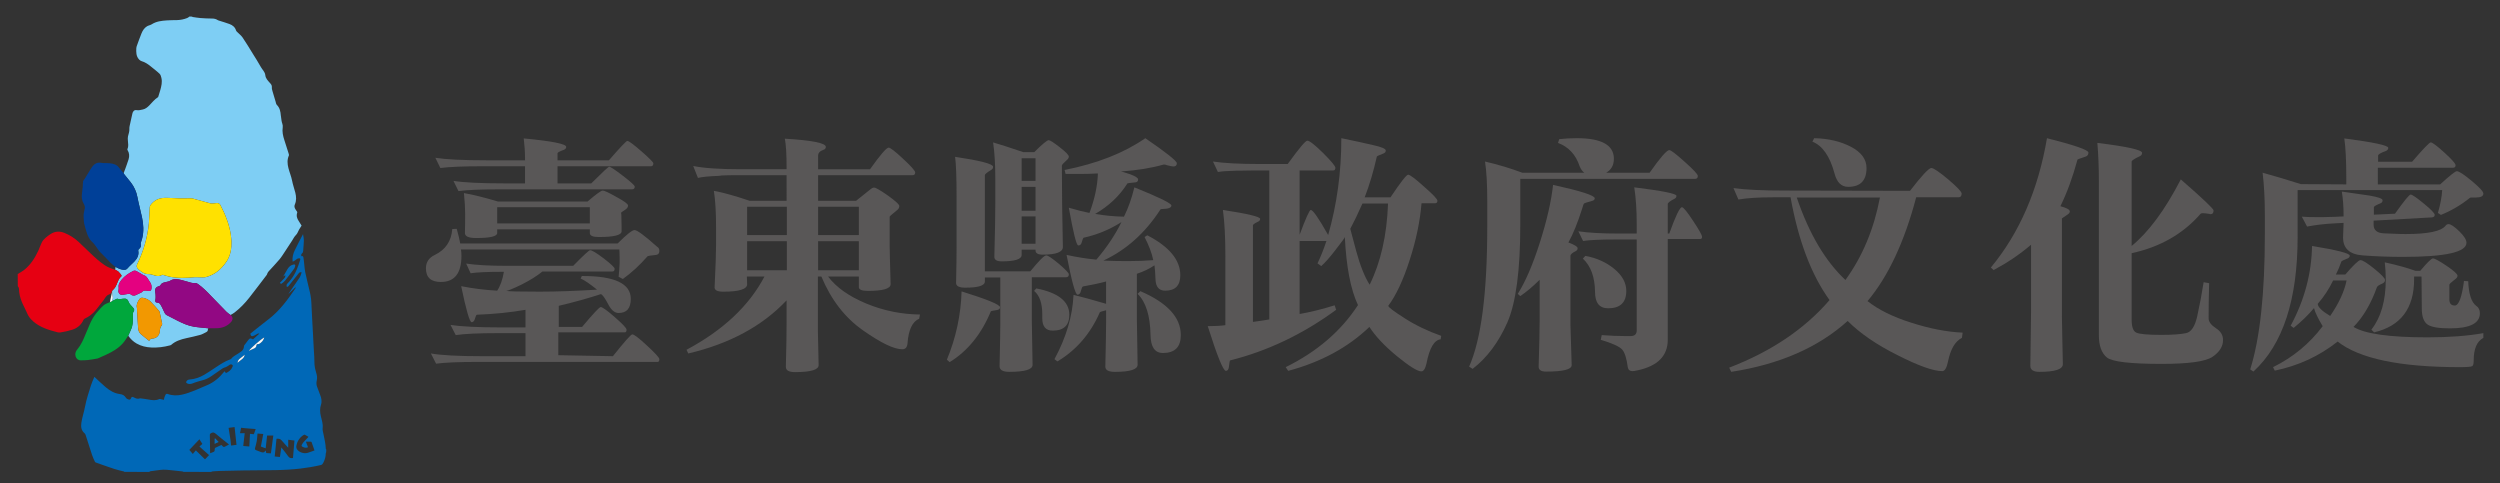 <?xml version="1.0" encoding="utf-8"?>
<!-- Generator: Adobe Illustrator 16.0.0, SVG Export Plug-In . SVG Version: 6.00 Build 0)  -->
<!DOCTYPE svg PUBLIC "-//W3C//DTD SVG 1.1//EN" "http://www.w3.org/Graphics/SVG/1.1/DTD/svg11.dtd">
<svg version="1.1" id="圖層_1" xmlns="http://www.w3.org/2000/svg" xmlns:xlink="http://www.w3.org/1999/xlink" x="0px" y="0px"
	 width="1172px" height="226.5px" viewBox="0 0 1172 226.5" enable-background="new 0 0 1172 226.5" xml:space="preserve">
<rect x="0" y="0" width="1172" height="226.5" fill="#333333" stroke="none"/>
<g>
	<g>
		<path fill="#595757" d="M216.093,116.934c0.142,0.853,0.234,1.863,0.234,3.025c0,8.148-3.226,12.229-9.671,12.229
			c-4.656,0-6.979-2.14-6.979-6.402c0-2.875,1.396-4.98,4.188-6.286c5.056-2.474,7.747-6.519,8.15-12.12l2.105-0.108
			c0.844,3.101,1.388,5.399,1.63,6.872h73.788c4.188-4.188,6.829-6.293,7.916-6.293c1.254,0,4.823,2.649,10.708,7.922
			c0.167,0.076,0.276,0.158,0.351,0.233c0.393,0.386,0.593,0.929,0.593,1.631c0,1.087-0.501,1.705-1.521,1.863
			c-2.483,0.226-3.836,0.46-4.079,0.694c-3.561,4.111-7.406,7.64-11.518,10.598l-1.981-1.053c0.242-2.098,0.384-4.221,0.476-6.395
			c0-0.635,0-1.32,0-2.105c0-1.631-0.059-3.059-0.126-4.305H216.093L216.093,116.934z M287.332,166.982
			c5.433-6.82,8.458-10.23,9.077-10.23c0.852,0,3.184,1.78,6.996,5.342c3.803,3.502,5.701,5.6,5.701,6.293
			c0,0.846-0.267,1.279-0.811,1.279h-84.177c-9.002,0-15.563,0.275-19.676,0.818l-2.44-4.78c4.964,0.869,12.931,1.278,23.871,1.278
			h20.479v-10.808h-13.03c-9.002,0-15.564,0.31-19.676,0.919l-2.441-4.765c4.965,0.762,12.914,1.162,23.863,1.162h11.284v-8.259
			c-7.046,1.229-14.661,2.007-22.81,2.315c-0.233,0-0.585,0.777-1.053,2.331c-0.309,0.77-0.777,1.162-1.396,1.162
			c-0.92,0-2.549-5.633-4.891-16.883c5.508,1.086,11.142,1.797,16.884,2.105c1.471-2.181,2.516-5.132,3.134-8.843
			c-7.514,0-12.713,0.218-15.597,0.685l-2.08-4.545c4.647,0.709,10.849,1.053,18.622,1.053h31.545
			c4.823-4.891,7.438-7.322,7.916-7.322c0.853,0,2.993,1.271,6.394,3.846c3.427,2.625,5.124,4.254,5.124,4.864
			c0,0.877-0.376,1.295-1.154,1.295h-32.723c-2.558,2.099-5.852,4.146-9.897,6.177c-4.036,1.939-6.393,2.894-7.096,2.894
			c1.012,0.241,6.253,0.368,15.722,0.368c7.682,0,16.634-0.326,26.889-0.945c-3.118-2.549-5.667-4.313-7.682-5.232l0.578-1.162
			c0.075,0,0.2,0,0.343,0c15.061,0,22.592,3.568,22.592,10.707c0,4.422-1.897,6.627-5.708,6.627c-1.697,0-3.218-1.151-4.547-3.492
			c-1.864-3.568-3.135-5.34-3.837-5.34c-5.893,1.938-12.445,3.761-19.674,5.465v9.896h10.94c5.199-6.218,8.116-9.318,8.734-9.318
			c0.778,0,2.993,1.597,6.629,4.771c3.661,3.186,5.475,5.124,5.475,5.835c0,0.845-0.276,1.261-0.811,1.261H261.73v10.709
			L287.332,166.982z M234.591,88.756c-9.002,0-15.547,0.268-19.659,0.82l-2.341-4.773c4.899,0.777,12.814,1.162,23.755,1.162h9.787
			v-8.024H226.09c-8.91,0-15.471,0.276-19.651,0.819l-2.339-4.789c4.889,0.777,12.846,1.178,23.862,1.178h18.171
			c0-0.159,0-0.435,0-0.811c0-2.958-0.2-6.11-0.602-9.444c13.281,1.253,19.91,2.574,19.91,3.97c0,0.619-0.376,1.086-1.154,1.396
			c-1.938,0.685-2.917,1.228-2.917,1.629v3.26h24.089c5.273-6.068,8.157-9.094,8.625-9.094c0.694,0,2.901,1.63,6.627,4.889
			c3.737,3.26,5.584,5.132,5.584,5.6c0,0.928-0.376,1.396-1.162,1.396h-43.765v8.024h15.831c5.199-5.199,7.991-7.79,8.392-7.79
			c0.619,0,2.784,1.429,6.503,4.295c3.661,2.809,5.475,4.472,5.475,5.016c0,0.853-0.418,1.27-1.271,1.27L234.591,88.756
			L234.591,88.756z M291.294,100.751c0,1.705,0.041,3.535,0.108,5.466v2.215c0,1.797-3.561,2.683-10.707,2.683
			c-2.784,0-4.18-0.619-4.18-1.863v-1.747h-43.43v1.747c0,1.554-3.302,2.331-9.896,2.331c-3.494,0-5.233-0.777-5.233-2.331
			c0.076-2.325,0.109-5.441,0.109-9.32c0-2.474-0.2-5.617-0.576-9.42c4.111,0.694,9.42,2.014,15.939,3.953h42.034
			c3.945-3.41,6.328-5.132,7.105-5.132c0.761,0,2.935,1.02,6.503,3.042c3.568,1.939,5.357,3.252,5.357,3.954
			s-0.376,1.32-1.154,1.864c-1.396,0.928-2.105,1.438-2.105,1.504L291.294,100.751z M276.516,97.148h-43.43v7.573h43.43V97.148z"/>
		<path fill="#595757" d="M367.932,65.019c12.813,0.76,19.208,2.048,19.208,3.845c0,0.694-0.376,1.162-1.162,1.396
			c-1.63,0.542-2.449,1.47-2.449,2.791v6.287h24.339c4.814-6.763,7.723-10.13,8.726-10.13c0.787,0,3.035,1.738,6.763,5.231
			c3.785,3.503,5.691,5.643,5.691,6.403c0,0.87-0.417,1.288-1.271,1.288h-44.25v11.994h17.812c2.958-2.34,5.291-4.188,7.004-5.6
			c0.469-0.385,0.954-0.578,1.496-0.578c0.704,0,2.843,1.246,6.412,3.729c3.568,2.558,5.351,4.187,5.351,4.89
			c0,0.685-0.276,1.287-0.812,1.738c-2.49,2.031-3.719,3.118-3.719,3.268v13.382c0,1.63,0.142,7.723,0.451,18.288
			c0,2.081-3.535,3.126-10.581,3.126c-2.876,0-4.313-0.577-4.313-1.738v-4.999h-14.436c3.87,5.106,9.855,9.345,17.937,12.681
			c8.058,3.334,16.45,5.041,25.144,5.133l-0.359,1.973c-3.168,1.32-4.999,5.165-5.475,11.518c-0.143,1.873-0.962,2.801-2.44,2.801
			c-3.879,0-10.006-2.959-18.389-8.844c-8.467-5.908-14.987-14.317-19.55-25.26h-1.63v23.153c0,0.092,0,0.978,0,2.683
			c0.234,10.239,0.342,15.488,0.342,15.706c0,2.173-3.678,3.269-11.049,3.269c-2.883,0-4.313-0.819-4.313-2.449
			c0.233-9.002,0.343-15.872,0.343-20.604v-10.591c-11.326,12.028-26.689,20.345-46.089,24.908l-0.819-1.738
			c17.143-9.151,29.329-20.604,36.543-34.337h-8.258l0.126,3.611c0,2.314-3.737,3.494-11.184,3.494c-2.717,0-4.071-0.67-4.071-1.998
			c0.469-9.688,0.686-16.249,0.686-19.676v-8.602c0-7.063-0.343-12.722-1.036-17.001c4.572,0.852,10.164,2.415,16.758,4.664h17.344
			V82.129h-23.521c-2.316,0-4.615,0.033-6.863,0.125c-0.778,0.142-1.429,0.217-1.973,0.217c-4.187,0.159-7.271,0.469-9.203,0.936
			l-2.215-5.592c4.823,1.012,12.27,1.522,22.359,1.522h21.415c0-0.168,0-0.477,0-0.945
			C368.751,72.199,368.475,67.744,367.932,65.019z M368.875,96.914h-18.621v13.274h18.621V96.914z M368.875,113.088h-18.621v13.625
			h18.621V113.088z M402.628,96.914h-19.099v13.274h19.099V96.914z M402.628,113.088h-19.099v13.625h19.099V113.088z"/>
		<path fill="#595757" d="M445.188,169.773l-1.287-1.152c4.278-10.331,6.561-20.996,6.887-32.014
			c12.011,3.729,18.028,6.211,18.028,7.439c0,0.71-0.451,1.128-1.403,1.287c-1.939,0.309-2.894,0.51-2.894,0.585
			C460.101,156.627,453.647,164.575,445.188,169.773z M468.943,130.08h-7.229v1.873c0,1.932-3.06,2.908-9.187,2.908
			c-2.885,0-4.313-0.735-4.313-2.207v-0.125c0.158-6.828,0.233-12.487,0.233-16.992v-22.81c0-9.554-0.233-15.948-0.702-19.208
			c11.885,1.78,17.82,3.335,17.82,4.656c0,0.685-0.318,1.195-0.937,1.504c-1.94,1.162-2.917,1.973-2.917,2.45v45.059h21.306
			c4.036-4.972,6.52-7.463,7.465-7.463c0.76,0,2.75,1.32,5.926,3.961c3.091,2.642,4.655,4.279,4.655,4.89
			c0,0.928-0.418,1.396-1.271,1.396h-16.073v20.604c0,1.629,0.117,8.457,0.353,20.485c0,2.182-3.646,3.26-10.95,3.26
			c-3.017,0-4.522-0.887-4.522-2.676c0.218-9.929,0.344-16.558,0.344-19.908c0-0.619,0-1.004,0-1.161L468.943,130.08L468.943,130.08
			z M497.929,96.095c0,1.63,0.109,8.191,0.344,19.676c0,2.406-3.135,3.603-9.421,3.603c-2.265,0-3.393-0.651-3.393-1.974v-0.342
			h-6.512v2.44c0,2.015-3.101,3.026-9.318,3.026c-2.315,0-3.479-0.702-3.479-2.099c0.31-11.092,0.451-19.551,0.451-25.385V83.759
			c0-6.671-0.342-12.337-1.036-17.001c3.485,1.02,8.184,2.525,14.084,4.547h5.231c3.736-3.729,5.985-5.592,6.762-5.592
			c0.61,0,2.349,1.12,5.231,3.368c2.792,2.173,4.188,3.627,4.188,4.313c0,0.543-0.275,1.044-0.818,1.521
			c-1.63,1.463-2.441,2.357-2.441,2.683L497.929,96.095z M485.459,74.205h-6.512v10.599h6.512V74.205z M478.947,98.778h6.512V87.595
			h-6.512V98.778z M478.947,114.25h6.512v-12.788h-6.512V114.25z M484.774,136.366l1.053-1.154
			c10.305,2.007,15.471,6.118,15.471,12.338c0,4.966-2.591,7.447-7.791,7.447c-3.259,0-4.889-1.938-4.889-5.817
			c0-0.15,0-0.343,0-0.586c0-0.468,0-0.886,0-1.277C488.619,142.116,487.332,138.473,484.774,136.366z M518.533,145.452
			c-1.872,0.468-2.833,0.776-2.925,0.937c-4.413,10.096-11.051,17.771-19.895,23.043l-1.388-1.045
			c5.501-10.162,8.493-20.228,8.944-30.147c3.568,0.853,8.668,2.249,15.262,4.179v-10.464c-3.503,0.937-7.104,1.696-10.841,2.332
			c-0.311,0.075-0.653,0.853-1.028,2.323c-0.234,1.012-0.745,1.521-1.521,1.521c-1.02,0-2.725-6.219-5.132-18.631
			c4.965,1.086,9.62,1.814,13.968,2.215c4.889-5.742,8.825-11.618,11.76-17.594c-5.508,3.494-11.452,5.943-17.805,7.339
			c-0.149,0.092-0.459,0.903-0.928,2.449c-0.232,0.778-0.744,1.153-1.52,1.153c-0.854,0-2.324-5.883-4.422-17.678
			c3.97,1.162,7.171,1.972,9.67,2.449c2.482-6.603,3.787-12.78,3.954-18.522c-2.792,0.159-5.51,0.234-8.158,0.234h-6.972
			l-0.469-1.864c15.288-3.026,27.9-7.991,37.831-14.895c9.854,6.737,14.777,10.673,14.777,11.76c0,0.995-0.543,1.504-1.63,1.504
			c-0.376,0-1.362-0.184-2.9-0.576c-0.635-0.243-1.086-0.343-1.396-0.343c-0.084,0-0.159,0-0.234,0
			c-5.667,1.63-12.337,2.716-20.019,3.26c0.218,0,1.613,0.41,4.188,1.262c2.549,0.945,3.837,1.755,3.837,2.45
			c0,0.869-0.435,1.32-1.288,1.396c-2.474,0.233-3.711,0.393-3.711,0.468c-3.728,5.909-8.793,10.674-15.145,14.318
			c4.513,0.777,9.002,1.211,13.515,1.287c2.015-4.045,3.645-8.609,4.874-13.741c11.576,4.664,17.36,7.489,17.36,8.5
			c0,1.011-1.33,1.563-3.971,1.63c-0.694,0-1.086,0.075-1.162,0.234c-7.139,11.017-16.064,19.007-26.78,23.972
			c3.878,0.167,7.682,0.234,11.417,0.234c4.346,0,8.333-0.144,11.995-0.451c-0.702-3.354-2.064-6.955-4.079-10.833l1.288-0.811
			c10.313,5.358,15.471,11.593,15.471,18.731c0,4.813-2.373,7.229-7.096,7.229c-2.868,0-4.39-1.764-4.531-5.24
			c-0.092-2.574-0.233-4.78-0.478-6.653c-2.407,1.631-5.165,2.959-8.258,3.972v21.538c0,2.015,0.108,9.044,0.343,21.072
			c0,2.248-3.526,3.369-10.599,3.369c-3.026,0-4.529-0.812-4.529-2.441c0.233-9.93,0.352-16.792,0.352-20.604
			c0-0.701,0-1.179,0-1.396v-4.432H518.533z M533.311,137.762l1.288-1.262c12.646,5.434,18.965,12.295,18.965,20.596
			c0,5.582-2.783,8.391-8.383,8.391c-3.804,0-5.742-2.851-5.816-8.5C539.204,147.984,537.189,141.564,533.311,137.762z"/>
		<path fill="#595757" d="M621.835,112.979h-12.571v34.228c5.267-0.943,10.74-2.282,16.416-4.08l0.71,2.107
			c-15.537,11.393-32.111,19.308-49.724,23.729c-0.167,0.092-0.343,1.12-0.577,3.15c-0.168,1.162-0.611,1.738-1.396,1.738
			c-1.254,0-4.079-6.971-8.501-20.945c3.261,0,6.018-0.158,8.267-0.469v-32.121c0-9.093-0.384-16.374-1.162-21.891
			c11.636,1.78,17.47,3.175,17.47,4.187c0,0.62-0.4,1.087-1.179,1.396c-1.472,0.71-2.215,1.253-2.215,1.63v45.277
			c3.335-0.451,5.909-0.854,7.681-1.162v-69.84h-7.555c-2.174,0-4.472,0.042-6.863,0.108c-0.543,0-0.943,0-1.178,0
			c-3.878,0.092-6.703,0.292-8.5,0.602l-2.315-4.898c5.274,0.786,12.479,1.162,21.647,1.162h13.391
			c5.275-7.297,8.334-10.941,9.188-10.941c1.011,0,3.46,1.906,7.339,5.709c3.878,3.878,5.817,6.21,5.817,6.971
			c0,0.877-0.344,1.288-1.036,1.288h-15.724v30.149c2.875-7.749,4.613-11.635,5.232-11.635c1.021,0,3.729,3.92,8.149,11.76
			c4.111-14.368,6.177-29.489,6.177-45.403c6.06,1.237,11.058,2.324,15.003,3.268c3.903,0.844,5.835,1.696,5.835,2.549
			c0,0.703-0.502,1.196-1.521,1.521c-1.771,0.686-2.675,1.12-2.675,1.27c-1.546,6.921-3.443,13.282-5.691,19.099h12.104
			c4.73-7.071,7.479-10.598,8.258-10.598c0.854,0,3.335,1.864,7.447,5.592c4.204,3.645,6.293,5.859,6.293,6.636
			c0,0.778-0.384,1.162-1.161,1.162h-6.294c-0.701,8.451-2.549,17.352-5.575,26.664c-3.024,9.386-6.377,16.523-10.021,21.414
			c0,0.617,2.557,2.558,7.681,5.816c5.04,3.26,10.749,6.01,17.126,8.258l-0.241,1.631c-3.025,0.309-5.233,4.078-6.646,11.291
			c-0.544,2.482-1.363,3.729-2.433,3.729c-1.789,0-5.593-2.373-11.409-7.104c-5.817-4.813-10.131-9.379-12.922-13.726
			c-10.016,9.612-22.702,16.483-38.064,20.595l-1.179-1.737c14.677-7.229,25.962-16.925,33.885-29.097
			c-3.41-7.229-5.475-17.86-6.159-31.902c0,0.31-1.413,2.249-4.205,5.816c-2.791,3.652-5.072,6.244-6.87,7.808l-1.738-1.287
			C619.118,120.427,620.514,116.934,621.835,112.979z M650.713,95.409h-11.995c-2.098,4.724-4.003,8.677-5.708,11.861
			c0,0.167,0.929,3.644,2.791,10.473c1.864,6.837,3.972,12.069,6.286,15.729C647.286,122.984,650.169,110.304,650.713,95.409z"/>
		<path fill="#595757" d="M697.228,94.232c0-7.833-0.352-14.009-1.053-18.506c6.284,1.471,12.119,3.226,17.459,5.24h29.098
			c-0.854-0.542-1.571-1.554-2.207-3.025c-1.78-5.433-5.166-9.077-10.131-10.941l0.576-1.764c2.509-0.309,5.259-0.451,8.283-0.451
			c11.561,0,17.335,3.226,17.335,9.653c0,2.959-1.194,5.133-3.602,6.528h20.36c4.965-7.07,8.05-10.598,9.211-10.598
			c0.777,0,3.169,1.83,7.205,5.466c4.111,3.669,6.177,5.876,6.177,6.636c0,0.937-0.468,1.396-1.388,1.396h-81.846v21.665
			c0,21.18-2.021,36.4-6.052,45.619c-4.104,9.32-9.545,16.584-16.299,21.783l-1.63-1.055c5.667-12.738,8.501-34.57,8.501-65.53
			L697.228,94.232L697.228,94.232z M728.077,86.675c13.021,2.859,19.543,4.965,19.543,6.286c0,0.618-0.451,1.028-1.388,1.271
			c-2.415,0.626-3.646,1.052-3.721,1.287c-0.092,0-0.358,0.777-0.811,2.332c-2.031,6.436-4.172,11.702-6.42,15.823
			c2.885,1.088,4.313,1.99,4.313,2.676c0,0.617-0.302,1.086-0.919,1.396c-1.631,0.776-2.449,1.521-2.449,2.215v32.372
			c0,0.995,0.185,7.281,0.577,18.841c0,2.03-4.004,3.025-11.986,3.025c-2.341,0-3.501-0.761-3.501-2.315
			c0.309-10.162,0.477-17.269,0.477-21.305v-19.442c-3.025,3.026-6.053,5.601-9.086,7.681l-1.171-1.053
			c3.653-5.809,7.097-13.842,10.356-24.089C725.161,103.434,727.226,94.432,728.077,86.675z M757.407,112.269
			c-7.307,0-12.378,0.242-15.254,0.71l-2.216-4.547c4.73,0.71,10.949,1.053,18.632,1.053h8.727v-4.547
			c0-6.435-0.376-12.136-1.153-17.109c13.188,1.63,19.783,2.958,19.783,3.953c0,0.71-0.384,1.212-1.162,1.521
			c-1.938,1.011-2.916,1.797-2.916,2.324v13.858h0.71c2.951-8.233,4.924-12.337,5.943-12.337c0.686,0,2.424,2.131,5.23,6.394
			c2.794,4.205,4.188,6.687,4.188,7.464c0,0.685-0.276,1.028-0.819,1.028h-15.254v47.274c0,7.516-4.723,12.295-14.201,14.311h-0.107
			c-0.854,0.232-1.597,0.359-2.215,0.359c-1.245,0-1.974-0.594-2.207-1.756c-0.543-4.111-1.396-6.869-2.559-8.258
			c-1.244-1.472-4.622-3.033-10.122-4.656l0.451-2.215c4.038,0.311,7.949,0.469,11.752,0.469c0.619,0,1.222,0,1.765,0
			c1.938,0,2.893-0.902,2.893-2.674v-42.621L757.407,112.269L757.407,112.269z M742.045,121.238l1.162-1.279
			c5.198,0.936,9.712,2.95,13.498,6.043c3.804,3.118,5.7,6.561,5.7,10.364c0,5.44-2.824,8.157-8.491,8.157
			c-4.121,0-6.16-2.559-6.16-7.682C747.661,129.848,745.756,124.664,742.045,121.238z"/>
		<path fill="#595757" d="M895.413,89.459c5.499-7.13,8.834-10.699,9.996-10.699c1.011,0,3.662,1.772,7.915,5.342
			c4.204,3.568,6.295,5.783,6.295,6.644c0,1.162-0.511,1.747-1.504,1.747h-19.811c-5.501,20.872-13.098,37.086-22.803,48.663
			c5.049,4.021,11.878,7.404,20.487,10.121c8.699,2.791,16.725,4.347,24.097,4.656l-0.343,2.448
			c-3.193,1.63-5.366,5.351-6.528,11.158c-0.608,2.96-1.521,4.438-2.683,4.438c-4.181,0-11.176-2.5-20.938-7.465
			c-9.787-4.871-17.595-10.229-23.412-16.048c-13.731,12.403-31.938,20.361-54.589,23.854l-0.943-1.965
			c19.643-7.547,35.313-18.088,47.041-31.679c-8.543-11.793-14.619-27.858-18.28-48.186h-8.031c-6.904,0-12.371,0.343-16.417,1.044
			l-2.314-5.357c5.65,0.777,13.565,1.153,23.729,1.153L895.413,89.459z M881.313,92.601H842.32
			c5.751,16.917,13.355,29.797,22.811,38.658C873.13,120.227,878.521,107.346,881.313,92.601z M849.659,66.414l0.818-1.629
			c6.67,0.143,12.453,1.504,17.344,4.079c4.814,2.558,7.205,5.851,7.205,9.896c0,5.884-2.866,8.835-8.608,8.835
			c-3.185,0-5.309-2.098-6.396-6.286C857.851,73.243,854.39,68.287,849.659,66.414z"/>
		<path fill="#595757" d="M966.618,148.359v0.352c0.065,3.805,0.208,11.143,0.443,22.01c0,2.389-3.637,3.603-10.941,3.603
			c-2.858,0-4.297-0.938-4.297-2.784c0.217-15.055,0.343-23.723,0.343-25.961v-30.859c-5.266,4.514-11.133,8.458-17.569,11.887
			l-1.287-1.18c13.433-16.215,22.2-36.434,26.313-60.64c12.947,3.268,19.433,5.509,19.433,6.737c0,0.953-0.418,1.563-1.277,1.872
			c-2.559,0.853-3.846,1.321-3.846,1.396c-2.248,8.316-4.932,15.596-8.022,21.882c2.95,0.786,4.421,1.597,4.421,2.449
			c0,0.543-0.385,1.053-1.161,1.521l-2.55,1.738v45.979H966.618z M1033.067,132.295l2.573,0.469
			c-0.168,6.051-0.243,11.525-0.243,16.416c0,1.629,1.13,3.184,3.377,4.654c2.24,1.396,3.387,3.26,3.387,5.583
			c0,3.043-1.688,5.668-5.016,7.916c-3.344,2.173-11.259,3.26-23.737,3.26c-14.677,0-23.245-0.995-25.729-3.024
			c-2.498-2.082-3.727-5.543-3.727-10.365V85.154c0-6.669-0.243-12.721-0.711-18.154c13.966,1.697,20.963,3.261,20.963,4.656
			c0,0.685-0.311,1.195-0.929,1.505c-2.642,1.245-3.963,2.098-3.963,2.566v39.578c7.982-6.529,15.674-16.909,23.045-31.202
			c10.257,8.935,15.362,13.791,15.362,14.543c0,1.187-0.493,1.764-1.504,1.764c-0.167,0-0.268-0.042-0.344-0.125
			c-1.487-0.218-2.499-0.351-3.025-0.351c-0.543,0-0.943,0.075-1.178,0.242c-8.225,9.471-19.008,15.631-32.356,18.516v31.191
			c0,3.411,0.744,5.426,2.207,6.053c1.396,0.693,5.333,1.054,11.762,1.054c5.197,0,9.044-0.292,11.518-0.812
			c2.416-0.478,4.154-3.084,5.24-7.814C1031.287,142.618,1032.307,137.275,1033.067,132.295z"/>
		<path fill="#595757" d="M1099.943,86.441v-3.16c0-8.057-0.318-14.201-0.931-18.388c13.735,1.797,20.599,3.267,20.599,4.421
			c0,0.71-0.41,1.22-1.265,1.521c-2.341,0.852-3.494,1.563-3.494,2.106v2.892h15.941c5.197-6.043,8.114-9.077,8.734-9.077
			c0.775,0,2.906,1.597,6.393,4.764c3.494,3.193,5.258,5.166,5.258,5.952c0,0.777-0.399,1.153-1.187,1.153h-35.272v7.815h29.221
			c4.515-4.112,7.104-6.186,7.815-6.186c0.994,0,3.335,1.521,6.971,4.547c3.646,3.026,5.476,5.006,5.476,5.942
			c0,1.237-1.195,1.855-3.611,1.855c-0.301,0-0.734,0-1.278,0c-0.311,0-0.543,0-0.692,0c-0.4,0-0.635,0.051-0.701,0.126
			c-4.123,3.326-8.645,6.009-13.627,8.024l-1.403-0.919c1.188-4.046,1.839-7.614,1.999-10.715h-67.763v21.891
			c0,29.479-6.903,50.543-20.728,63.188l-1.498-1.027c4.58-14.51,6.861-35.674,6.861-63.448v-8.844
			c0-7.372-0.341-14.025-1.052-19.91c5.132,1.396,11.108,3.193,17.937,5.35L1099.943,86.441z M1075.261,153.727l-1.396-1.053
			c6.453-11.953,9.788-24.406,10.021-37.371c11.793,1.939,17.679,3.461,17.679,4.547c0,0.686-0.503,1.195-1.498,1.506
			c-1.563,0.625-2.371,1.043-2.447,1.287c-0.778,2.239-1.63,4.271-2.549,6.051h4.412c3.88-4.498,6.235-6.745,7.104-6.745
			c0.994,0,3.167,1.362,6.502,4.054c3.353,2.725,5.022,4.48,5.022,5.257c0,0.761-0.477,1.363-1.395,1.739
			c-1.489,0.618-2.308,1.195-2.449,1.738c-2.793,7.772-6.453,13.934-10.94,18.521c5.35,3.261,16.916,4.892,34.672,4.892
			c10.188,0,18.896-0.67,26.202-1.974v2.206c-3.026,1.63-4.53,5.148-4.53,10.582c0,1.555-0.234,2.439-0.712,2.684
			c-0.467,0.31-2.438,0.468-5.934,0.468c-27.942,0-46.982-4.003-57.146-11.993c-8.626,6.828-18.447,11.357-29.463,13.623
			l-0.813-1.63c9.313-4.579,17.067-10.976,23.277-19.207c-2.173-3.568-3.534-6.411-4.079-8.492
			C1082.256,147.518,1079.063,150.609,1075.261,153.727z M1098.673,104.487l-4.313,0.234c-4.497,0.217-8.771,0.719-12.807,1.496
			l-2.459-4.647c1.799,0.159,4.247,0.226,7.34,0.226c0.854,0,1.672,0,2.448,0c3.954-0.066,7.214-0.192,9.789-0.334
			c0-0.092,0-0.275,0-0.585c0-3.803-0.268-7.497-0.82-11.066c4.498,0.627,8.812,1.246,12.923,1.864
			c4.111,0.702,6.177,1.43,6.177,2.207c0,0.71-0.325,1.162-0.944,1.404c-2.097,0.844-3.134,1.479-3.134,1.864v3.494l9.896-0.469
			c4.256-5.984,6.705-8.968,7.34-8.968c0.688,0,2.752,1.395,6.152,4.203c3.426,2.784,5.132,4.564,5.132,5.342
			c0,0.71-0.468,1.086-1.396,1.162l-27.247,1.521v1.864c0,2.549,1.554,3.912,4.653,4.079c1.864,0.066,3.645,0.142,5.365,0.217
			c1.631,0.093,3.295,0.126,4.999,0.126c10.559,0,16.793-1.321,18.748-3.971c0.386-0.451,0.853-0.685,1.396-0.685
			c1.003,0,2.667,1.128,4.999,3.368c2.248,2.173,3.368,3.971,3.368,5.366c0,4.422-9.923,6.628-29.798,6.628
			c-6.502,0-12.789-0.233-18.865-0.702c-6.118-0.459-9.187-3.25-9.187-8.375L1098.673,104.487z M1093.772,131.477
			c-1.938,4.037-4.346,7.682-7.204,10.94c0,1.488,1.939,3.396,5.817,5.709c4.111-5.976,6.662-11.519,7.682-16.649H1093.772z
			 M1135.214,129.629h-3.477c0,0.311,0,0.729,0,1.271c0,13.656-6.251,21.975-18.756,24.906l-1.286-1.261
			c4.513-5.751,6.754-13.592,6.754-23.521c0-2.717-0.159-5.399-0.47-8.043c5.677,1.246,10.439,2.567,14.334,3.963h2.315
			c3.26-3.869,5.242-5.81,5.943-5.81c0.775,0,2.898,1.154,6.394,3.478c3.428,2.332,5.131,3.895,5.131,4.656
			c0,0.635-0.476,1.244-1.394,1.862c-1.631,1.246-2.441,2.031-2.441,2.341v6.862c0,1.938,0.844,2.899,2.55,2.899
			c1.863,0,3.302-3.846,4.313-11.526l1.972,0.134c0.234,5.977,1.489,9.813,3.737,11.52c1.162,0.777,1.737,1.938,1.737,3.502
			c0,4.723-4.696,7.078-14.074,7.078c-5.133,0-8.594-0.575-10.364-1.737c-1.872-1.236-2.793-3.771-2.793-7.573L1135.214,129.629z"/>
	</g>
	<g>
		<path fill="#7ECEF4" d="M88.837,7.746c0.406,0,0.811,0,1.236,0.043c0.062,0.084,0.1,0.157,0.148,0.164
			c1.225,0.176,2.445,0.409,3.675,0.502c1.807,0.138,3.62,0.238,5.43,0.232c1.01-0.004,1.9,0.182,2.733,0.733
			c0.19,0.126,0.426,0.186,0.647,0.256c1.625,0.525,3.271,0.991,4.871,1.583c1.468,0.542,2.625,1.467,3.096,3.068
			c0.072,0.25,0.321,0.46,0.516,0.661c0.86,0.879,1.885,1.641,2.565,2.64c1.675,2.466,3.202,5.033,4.772,7.569
			c1.283,2.073,2.614,4.122,3.785,6.257c0.689,1.258,1.905,2.214,2.063,3.796c0.145,1.456,1.133,2.5,2.072,3.533
			c0.558,0.615,1.106,1.18,0.999,2.155c-0.063,0.579,0.129,1.206,0.292,1.787c0.451,1.609,0.939,3.208,1.43,4.806
			c0.175,0.57,0.243,1.282,0.626,1.66c1.384,1.37,1.696,3.076,1.849,4.883c0.069,0.819,0.249,1.629,0.335,2.447
			c0.114,1.073,0.751,1.984,0.558,3.2c-0.322,2.021,0.131,4.036,0.776,5.987c0.672,2.032,1.315,4.074,1.95,6.118
			c0.112,0.361,0.284,0.83,0.152,1.123c-0.872,1.921-0.701,3.86-0.215,5.812c0.496,1.998,1.331,3.889,1.727,5.928
			c0.37,1.905,1.032,3.751,1.512,5.637c0.472,1.849,0.57,3.739-0.208,5.508c-0.378,0.858-0.167,1.487,0.201,2.168
			c0.231,0.427,0.557,0.801,0.816,1.213c0.077,0.121,0.138,0.316,0.095,0.438c-0.521,1.468-0.133,2.761,0.707,3.988
			c0.472,0.689,0.908,1.404,1.326,2.129c-0.414,0.631-0.813,1.229-1.168,1.852c-0.475,0.833-0.754,1.852-1.41,2.488
			c-0.836,0.809-1.295,1.789-1.882,2.726c-1.02,1.632-2.092,3.232-3.163,4.831c-0.892,1.331-1.717,2.722-2.742,3.943
			c-1.623,1.935-3.393,3.746-5.086,5.624c-0.232,0.257-0.401,0.578-0.566,0.887c-0.127,0.238-0.149,0.545-0.307,0.752
			c-2.736,3.589-5.456,7.192-8.241,10.742c-1.987,2.532-4.228,4.834-6.764,6.825c-0.604,0.475-1.299,0.834-1.987,1.236
			c-0.665-0.509-1.354-0.949-1.914-1.515c-2.415-2.44-4.81-4.898-7.176-7.385c-1.942-2.04-3.903-4.048-6.225-5.669
			c-0.409-0.285-0.798-0.441-1.326-0.398c-0.572,0.047-1.176-0.003-1.732-0.145c-1.532-0.393-3.035-0.905-4.571-1.28
			c-1.842-0.446-3.699-0.787-5.451,0.386c-0.304,0.203-0.709,0.267-1.077,0.362c-0.543,0.143-1.098,0.237-1.638,0.386
			c-0.675,0.184-1.305,0.485-1.635,1.135c-0.195,0.385-0.47,0.527-0.852,0.632c-1.399,0.387-1.92,1.212-1.712,2.655
			c0.051,0.356,0.15,0.712,0.158,1.069c0.016,0.832,0.122,1.693-0.052,2.492c-0.2,0.92-0.029,1.466,0.904,1.472
			c0.724,0.003,1.11,0.366,1.443,0.876c0.285,0.435,0.535,0.895,0.763,1.362c0.458,0.937,0.853,1.905,1.35,2.819
			c0.186,0.342,0.54,0.648,0.889,0.836c1.538,0.825,3.099,1.604,4.657,2.395c2.583,1.307,5.213,2.541,8.087,3.013
			c2.212,0.364,4.463,0.482,6.688,0.755c-0.073,0.233-0.197,0.426-0.19,0.612c0.028,0.688-0.423,1.006-0.939,1.256
			c-0.882,0.428-1.744,0.953-2.676,1.208c-2.159,0.589-4.351,1.065-6.538,1.544c-2.552,0.56-4.997,1.33-7.011,3.101
			c-0.169,0.148-0.424,0.219-0.652,0.28c-2.844,0.762-5.735,1.112-8.683,0.98c-2.438-0.108-4.761-0.645-6.896-1.857
			c-1.594-0.904-2.874-2.162-3.947-3.678c0.205-0.457,0.42-0.863,0.599-1.287c0.425-1.009,0.949-1.996,1.222-3.047
			c0.507-1.957,0.375-3.981,0.375-5.986c0-0.259,0.06-0.564,0.204-0.77c0.515-0.732,0.564-1.189,0.003-1.903
			c-0.42-0.533-0.94-0.989-1.374-1.512c-0.29-0.349-0.592-0.727-0.742-1.144c-0.54-1.498-1.208-1.909-2.776-1.682
			c-0.861,0.126-1.732,0.382-2.605-0.012c-0.112-0.05-0.323,0.085-0.476,0.159c-0.698,0.346-1.392,0.699-2.089,1.003
			c0.291-0.759,0.576-1.438,0.364-2.27c-0.188-0.737-0.167-1.527-0.25-2.335c-0.016-0.098-0.023-0.154-0.013-0.248
			c0.501-0.564,1.083-1.031,1.446-1.632c0.482-0.796,0.812-1.688,1.171-2.553c0.402-0.971,0.864-1.886,1.698-2.574
			c0.108-0.09,0.156-0.437,0.075-0.546c-0.461-0.613-0.917-1.25-1.481-1.761c-0.4-0.361-0.969-0.538-1.461-0.851
			c0.045-0.463,0.087-0.872,0.174-1.282c1.096,0.593,2.169,1.129,3.386,1.304c0.849,0.122,1.566,0.126,2.235-0.672
			c0.95-1.132,2.135-2.066,3.16-3.14c1.351-1.416,2.276-3.029,1.867-5.094c-0.066-0.338,0.027-0.505,0.254-0.71
			c0.598-0.542,1.148-1.187,0.948-2.028c-0.155-0.65,0.012-1.165,0.223-1.726c0.162-0.43,0.297-0.874,0.411-1.32
			c0.837-3.288,0.611-6.582-0.077-9.847c-0.673-3.197-1.565-6.35-2.17-9.559c-0.479-2.541-1.505-4.771-3.047-6.791
			c-0.986-1.292-2.048-2.527-3.065-3.796c-0.143-0.179-0.226-0.407-0.315-0.65c0.246-0.629,0.483-1.217,0.695-1.813
			c0.54-1.519,1.108-3.029,1.59-4.567c0.472-1.503,0.39-2.981-0.465-4.366c-0.088-0.142-0.129-0.396-0.061-0.534
			c0.6-1.23,0.322-2.497,0.227-3.766c-0.054-0.711-0.124-1.457,0.029-2.14c0.252-1.122,0.711-2.192,0.646-3.382
			c-0.026-0.488,0.022-0.995,0.125-1.475c0.418-1.963,0.882-3.916,1.306-5.878c0.209-0.971,0.858-1.758,1.981-1.554
			c1.026,0.188,1.979-0.119,2.938-0.315c1.189-0.243,2.111-1.016,2.95-1.849c1.337-1.328,2.46-2.877,4.096-3.894
			c0.11-0.069,0.167-0.253,0.211-0.396c0.307-0.982,0.621-1.964,0.9-2.955c0.519-1.847,0.959-3.719,0.531-5.641
			c-0.156-0.703-0.379-1.526-0.863-1.994c-1.227-1.189-2.629-2.196-3.943-3.298c-1.373-1.153-2.826-2.142-4.575-2.658
			c-0.405-0.12-0.803-0.422-1.098-0.74c-1.421-1.533-1.394-3.442-1.296-5.355c0.014-0.271,0.063-0.55,0.155-0.804
			c0.74-2.024,1.451-4.061,2.26-6.058c0.543-1.342,1.321-2.581,2.595-3.353c0.669-0.405,1.528-0.5,2.182-0.921
			c2.208-1.421,4.694-1.678,7.202-1.847c1.513-0.103,3.034-0.107,4.552-0.128c1.707-0.024,3.348-0.365,4.928-0.987
			C88.16,8.298,88.484,7.986,88.837,7.746 M108.491,113.058c-0.098-1.04-0.141-2.086-0.301-3.114
			c-0.762-4.89-2.58-9.415-4.844-13.781c-0.396-0.76-1.035-1.028-1.84-0.973c-0.338,0.023-0.673,0.132-1.01,0.15
			c-0.612,0.031-1.259,0.157-1.83,0.009c-2.833-0.733-5.644-1.547-8.468-2.315c-0.297-0.081-0.625-0.065-0.938-0.063
			c-1.643,0.011-3.287,0.077-4.929,0.04c-2.424-0.055-4.852-0.308-7.271-0.239c-2.673,0.075-4.928,1.204-6.532,3.422
			c-0.194,0.268-0.306,0.647-0.325,0.983c-0.15,2.523-0.165,5.059-0.417,7.571c-0.668,6.687-2.531,13.057-5.46,19.098
			c-0.455,0.938-0.254,1.526,0.343,2.175c0.082,0.088,0.157,0.186,0.249,0.261c1.394,1.144,2.747,2.258,4.757,2.216
			c1.025-0.022,2.065,0.434,3.09,0.703c1.087,0.286,2.13,0.333,3.135-0.296c0.161-0.103,0.451-0.068,0.658-0.014
			c0.871,0.23,1.724,0.541,2.601,0.736c4.033,0.897,8.096,0.711,12.167,0.318c0.627-0.061,1.269,0.033,1.905,0.029
			c1.116-0.008,2.288,0.181,3.339-0.09c4.188-1.078,7.265-3.772,9.62-7.268C108.092,119.793,108.585,116.534,108.491,113.058
			 M75.939,152.419c0.026-0.244,0.115-0.501,0.068-0.729c-0.339-1.649-0.702-3.293-1.069-4.935c-0.074-0.328-0.117-0.72-0.32-0.953
			c-1.306-1.494-2.602-3.003-4.006-4.401c-0.976-0.975-2.223-1.54-3.613-1.788c-0.83-0.148-1.359,0.176-1.772,0.817
			c-0.755,1.173-1.396,2.369-1.041,3.86c0.113,0.479,0.036,1,0.066,1.501c0.157,2.584,0.322,5.167,0.48,7.75
			c0.071,1.155,0.34,2.256,1.243,3.037c1.279,1.105,2.622,2.141,3.971,3.233c0.271-0.804,0.855-1.113,1.592-1.122
			c1.765-0.022,3.225-1.517,3.343-3.242C74.953,154.394,75.066,153.311,75.939,152.419 M63.26,138.523
			c0.817-0.377,1.636-0.754,2.45-1.138c0.285-0.134,0.65-0.223,0.821-0.451c0.476-0.632,1.086-0.776,1.809-0.693
			c0.498,0.056,0.995,0.146,1.494,0.162c0.737,0.023,1.018-0.23,1.148-0.947c0.183-1.003,0.062-1.972-0.442-2.855
			c-0.416-0.73-0.926-1.406-1.367-2.124c-0.406-0.66-0.875-1.181-1.681-1.406c-0.524-0.146-0.985-0.527-1.471-0.807
			c-0.644-0.37-1.279-0.754-1.928-1.112c-0.64-0.354-1.274-0.412-1.923,0.027c-0.38,0.257-0.819,0.426-1.214,0.663
			c-2.005,1.206-3.758,2.673-4.924,4.755c-0.39,0.695-0.538,1.396-0.408,2.193c0.067,0.418-0.053,0.866-0.085,1.298
			c-0.02,0.26-0.114,0.545-0.039,0.775c0.372,1.14,1.135,1.521,2.417,1.283c0.865-0.161,1.731-0.322,2.603-0.437
			c0.204-0.026,0.485,0.081,0.64,0.225C61.737,138.469,62.395,138.66,63.26,138.523z"/>
		<path fill="#0068B7" d="M99.084,221.25c-4.342,0-8.686,0-13.071-0.051c-0.165-0.097-0.283-0.172-0.408-0.186
			c-1.515-0.171-3.031-0.337-4.548-0.493c-1.954-0.2-3.906-0.488-5.877-0.235c-1.549,0.199-3.099,0.396-4.643,0.622
			c-0.221,0.032-0.418,0.226-0.627,0.343c-3.859,0-7.72,0-11.622-0.048c-0.082-0.09-0.116-0.155-0.165-0.168
			c-1.448-0.375-2.923-0.667-4.34-1.132c-2.96-0.971-5.892-2.027-8.83-3.063c-0.18-0.063-0.386-0.219-0.46-0.385
			c-0.47-1.041-0.979-2.074-1.339-3.155c-1.038-3.124-2.007-6.271-3.022-9.401c-0.093-0.288-0.266-0.597-0.493-0.784
			c-1.554-1.282-1.757-3.021-1.51-4.81c0.361-2.613,1.263-5.111,1.746-7.719c0.612-3.296,1.718-6.506,2.698-9.726
			c0.439-1.442,1.092-2.817,1.675-4.192c1.77,1.635,3.463,3.3,5.272,4.825c1.921,1.619,4.084,2.916,6.62,3.232
			c1.337,0.166,2.242,0.648,2.925,1.792c0.23,0.385,0.801,0.643,1.268,0.782c0.322,0.098,0.813,0.092,1-0.419
			c0.318-0.868,0.618-1.015,1.434-0.573c0.871,0.473,1.724,0.847,2.732,0.479c0.144-0.054,0.323-0.042,0.48-0.02
			c1.268,0.177,2.542,0.32,3.799,0.557c1.659,0.313,3.292,0.539,4.892-0.255c0.163-0.081,0.421,0.004,0.629,0.045
			c0.515,0.1,1.026,0.219,1.564,0.337c0.073-0.454,0.079-0.786,0.185-1.082c0.194-0.535,0.408-1.074,0.703-1.557
			c0.093-0.151,0.517-0.241,0.716-0.166c2.277,0.858,4.592,0.89,6.932,0.349c4.107-0.95,7.882-2.824,11.734-4.436
			c3.173-1.327,5.792-3.581,7.95-6.305c0.054-0.067,0.138-0.112,0.219-0.176c0.214,0.289,0.405,0.545,0.621,0.834
			c1.366-0.64,2.491-1.487,3.067-2.922c0.128-0.316,0.277-0.624-0.076-0.92c-0.353-0.295-0.726-0.346-1.113-0.133
			c-0.296,0.164-0.557,0.394-0.847,0.573c-0.321,0.198-0.646,0.398-0.99,0.55c-0.524,0.23-1.124,0.329-1.589,0.64
			c-1.804,1.2-3.558,2.476-5.348,3.697c-1.335,0.91-2.774,1.584-4.366,1.952c-1.145,0.264-2.26,0.65-3.382,1.003
			c-0.438,0.138-0.853,0.352-1.291,0.492c-0.771,0.246-1.538,0.268-2.278-0.127c-0.482-0.258-0.572-0.567-0.256-1.021
			c0.326-0.47,0.776-0.732,1.362-0.771c2.557-0.173,4.908-1.018,7.084-2.316c1.722-1.028,3.388-2.15,5.058-3.261
			c2.256-1.502,4.5-3.019,7.091-3.911c0.108-0.038,0.233-0.099,0.299-0.188c0.783-1.041,1.908-1.634,2.983-2.301
			c0.663-0.41,1.321-0.84,1.932-1.324c0.709-0.563,1.058-1.344,1.125-2.25c0.011-0.15,0.023-0.329,0.106-0.44
			c0.557-0.752,1.162-1.47,1.696-2.238c0.807-1.164,1.187-1.278,2.432-0.592c0.497-0.452,1.001-0.908,1.505-1.367
			c0.496-0.452,0.992-0.905,1.487-1.359c-0.327-0.061-0.597-0.044-0.821,0.065c-0.558,0.272-1.087,0.603-1.639,0.887
			c-1.105,0.568-1.69,0.236-1.8-0.908c2.878-2.277,5.682-4.557,8.549-6.753c5.186-3.974,8.967-9.155,12.595-14.476
			c0.08-0.117,0.058-0.306,0.106-0.601c-1.115,1.09-2.076,2.028-3.065,2.933c-0.048-0.055-0.067-0.076-0.076-0.137
			c0.517-0.763,1.024-1.484,1.525-2.209c1.195-1.729,2.433-3.431,3.559-5.202c0.423-0.669,0.585-1.503,0.868-2.268
			c-0.662-0.209-1.015-0.053-1.365,0.393c-1.568,2.009-3.183,3.98-4.764,5.979c-0.257,0.324-0.509,0.477-0.91,0.301
			c-0.045-0.55-0.079-1.034,0.398-1.484c0.623-0.589,1.167-1.27,1.698-1.948c2.154-2.752,3.304-5.974,4.3-9.267
			c0.119-0.393-0.119-0.569-0.397-0.58c-0.339-0.012-0.722,0.047-1.017,0.203c-0.383,0.204-0.68,0.562-1.046,0.804
			c-0.328,0.218-0.701,0.367-1.114,0.577c-0.243-1.989,0.2-3.712,0.986-5.334c1.238-2.559,2.56-5.077,3.884-7.587
			c0.162,1.064,0.401,2.105,0.388,3.143c-0.021,1.565-0.239,3.128-0.321,4.693c-0.023,0.451-0.119,0.787-0.459,1.095
			c-0.435,0.396-0.641,0.883-0.295,1.461c0.473-0.205,0.74-0.074,0.849,0.473c0.115,0.578,0.182,1.17,0.251,1.758
			c0.209,1.767,0.289,3.56,0.641,5.299c0.609,3.007,1.401,5.979,2.084,8.972c0.262,1.151,0.508,2.313,0.634,3.484
			c0.156,1.445,0.181,2.903,0.257,4.355c0.124,2.368,0.24,4.735,0.366,7.104c0.074,1.411,0.162,2.822,0.237,4.233
			c0.085,1.571,0.16,3.144,0.244,4.715c0.077,1.453,0.162,2.903,0.239,4.354c0.083,1.553,0.24,3.106,0.222,4.658
			c-0.021,1.751,0.289,3.416,0.81,5.074c0.382,1.213,0.611,2.466,0.294,3.749c-0.239,0.97-0.197,1.941,0.128,2.875
			c0.451,1.303,0.947,2.591,1.457,3.872c0.589,1.479,0.902,3.042,0.412,4.537c-0.607,1.854-0.516,3.626-0.077,5.455
			c0.434,1.807,1.055,3.601,0.835,5.493c-0.112,0.958,0.175,1.82,0.349,2.718c0.456,2.346,1.081,4.666,1.127,7.079
			c0.003,0.118,0.151,0.232,0.231,0.349c0,0.404,0,0.81-0.051,1.257c-0.098,0.183-0.183,0.324-0.185,0.466
			c-0.018,1.576-0.433,3.047-1.161,4.434c-0.252,0.48-0.509,0.932-1.135,1.079c-3.192,0.75-6.419,1.3-9.674,1.675
			c-1.852,0.214-3.713,0.369-5.574,0.482c-2.071,0.125-4.147,0.214-6.221,0.243c-4.854,0.067-9.708,0.07-14.561,0.134
			c-3.802,0.053-7.604,0.143-11.404,0.243c-1.232,0.034-2.461,0.151-3.691,0.245C99.233,221.027,99.162,221.171,99.084,221.25
			 M123.831,158.199c-1.779,1.018-6.587,5.234-7.141,6.288c0.817-0.384,1.578-0.786,2.373-1.102
			c0.665-0.266,1.056-0.671,1.132-1.397c0.048-0.455,0.293-0.737,0.81-0.67c0.115,0.016,0.254,0.017,0.351-0.035
			c1.271-0.681,2.163-1.68,2.584-3.092l0.013-0.039C123.953,158.152,123.916,158.2,123.831,158.199 M128.842,213.426
			c-0.026,0.175-0.053,0.348-0.088,0.57c0.839,0.081,1.646,0.16,2.478,0.241c0.222-1.5,0.435-2.938,0.663-4.475
			c0.201,0.256,0.348,0.439,0.491,0.623c0.913,1.171,1.89,2.298,2.714,3.528c0.61,0.912,1.395,0.895,2.25,0.826
			c0.232-2.754,0.459-5.461,0.691-8.209c-0.942-0.122-1.89-0.245-2.926-0.381c0,1.261,0,2.467,0,3.731
			c-1.077-1.185-2.128-2.257-3.08-3.413c-0.698-0.847-1.55-0.855-2.415-0.771C129.361,208.267,129.107,210.795,128.842,213.426
			 M120.157,211.085c0.767,0.29,1.533,0.579,2.299,0.869c0.764,0.287,1.433,0.261,1.877-0.551c0.04-0.071,0.139-0.109,0.267-0.207
			c0.033,0.354,0.028,0.635,0.101,0.896c0.036,0.131,0.206,0.306,0.329,0.318c0.654,0.066,1.313,0.086,1.979,0.123
			c0.373-2.795,0.741-5.56,1.112-8.339c-0.975,0-1.909,0-2.905,0c-0.222,1.971-0.44,3.912-0.675,5.989
			c-0.833-0.312-1.596-0.598-2.256-0.845c0.394-2.049,0.757-3.941,1.132-5.89c-1.029-0.076-1.895-0.142-2.705-0.201
			c-0.108,1.201-0.146,2.324-0.33,3.424c-0.183,1.104-0.471,2.195-0.792,3.268C119.418,210.515,119.503,210.855,120.157,211.085
			 M145.74,211.781c0.577-0.206,1.154-0.412,1.701-0.607c-0.462-1.327-0.897-2.592-1.347-3.85c-0.039-0.106-0.175-0.254-0.27-0.256
			c-0.786-0.021-1.572-0.012-2.414-0.012c0.352,0.939,0.663,1.771,0.98,2.622c-0.988,0.408-1.834,0.19-2.646-0.274
			c-0.351-0.198-0.459-0.515-0.258-0.869c0.244-0.435,0.483-0.887,0.809-1.259c0.738-0.838,1.526-1.629,2.327-2.475
			c-0.493-0.285-1.004-0.552-1.482-0.871c-0.318-0.211-0.564-0.18-0.868,0.021c-1.841,1.215-2.964,2.92-3.342,5.073
			c-0.089,0.505,0.003,1.178,0.284,1.588c1.059,1.563,3.458,2.247,5.25,1.619C144.858,212.093,145.257,211.958,145.74,211.781
			 M105.239,209.497c0.686-0.359,1.372-0.719,2.115-1.106c-0.204-0.175-0.348-0.308-0.501-0.429
			c-1.893-1.521-3.833-2.988-5.663-4.583c-0.803-0.699-1.451-0.854-2.34-0.262c-0.317,0.209-0.487,0.342-0.478,0.757
			c0.061,2.69,0.084,5.38,0.122,8.069c0.003,0.165,0.022,0.332,0.037,0.549c0.397-0.156,0.731-0.283,1.063-0.419
			c1.055-0.43,1.043-0.432,1.071-1.56c0.006-0.199,0.106-0.503,0.253-0.577c0.945-0.475,1.917-0.898,2.888-1.345
			c0.282,0.3,0.522,0.603,0.813,0.842C104.745,209.538,104.979,209.51,105.239,209.497 M115.177,200.765
			c-0.692-0.077-1.386-0.151-2.154-0.235c-0.167,0.838-0.328,1.647-0.506,2.546c0.8,0,1.47,0,2.195,0
			c-0.23,2.035-0.454,3.997-0.682,6.001c0.98,0.083,1.905,0.161,2.854,0.241c0.105-2.019,0.207-3.954,0.309-5.937
			c0.635,0.066,1.224,0.127,1.821,0.189c0.287-0.828,0.56-1.614,0.845-2.436C118.311,201.013,116.799,200.894,115.177,200.765
			 M97.009,214.414c0.327-0.35,0.653-0.698,0.997-1.068c-1.489-1.323-2.955-2.628-4.522-4.022c0.492-0.428,0.952-0.83,1.388-1.212
			c-0.492-0.774-0.94-1.479-1.386-2.183c-1.565,1.653-3.116,3.291-4.726,4.989c0.535,0.624,1.072,1.248,1.631,1.899
			c0.515-0.616,0.946-1.13,1.417-1.692c1.456,1.428,2.867,2.813,4.283,4.204C96.356,215.066,96.653,214.771,97.009,214.414
			 M108.083,206.424c0.078,0.797,0.156,1.593,0.241,2.456c0.925-0.122,1.804-0.237,2.547-0.336
			c-0.303-2.824-0.597-5.563-0.895-8.334c-0.895,0.116-1.842,0.24-2.819,0.367C107.464,202.522,107.762,204.421,108.083,206.424
			 M114.264,166.697c-0.616,0.479-1.25,0.938-1.844,1.442c-0.556,0.473-0.998,1.034-1.036,1.957c1.176-1.314,3.056-1.819,3.34-3.797
			C114.593,166.414,114.46,166.528,114.264,166.697 M116.512,164.531C116.512,164.531,116.506,164.525,116.512,164.531z"/>
		<path fill="#E60012" d="M52.546,136.343c-0.186,0.933-0.737,1.51-1.577,1.785c-1.238,0.406-1.637,1.577-2.336,2.475
			c-1.25,1.605-2.465,3.238-3.75,4.814c-1.419,1.744-3.193,3.047-5.234,3.995c-0.215,0.102-0.414,0.344-0.515,0.566
			c-1.046,2.306-2.844,3.816-5.188,4.57c-1.862,0.6-3.8,1.016-5.735,1.312c-0.806,0.122-1.705-0.231-2.54-0.451
			c-2.202-0.579-4.381-1.253-6.414-2.291c-1.751-0.895-3.374-2.003-4.714-3.46c-0.775-0.843-1.398-1.782-1.84-2.87
			c-0.564-1.388-1.326-2.693-1.943-4.062c-0.843-1.868-1.536-3.779-1.756-5.851c-0.097-0.913,0.086-1.924-0.654-2.69
			c-0.043-1.867-0.043-3.759-0.043-5.706c0.97-0.646,2.012-1.142,2.897-1.838c3.06-2.409,5.112-5.599,6.739-9.079
			c0.623-1.334,1.058-2.759,1.734-4.063c0.392-0.755,1.027-1.419,1.666-1.998c0.771-0.698,1.624-1.319,2.507-1.872
			c2.03-1.27,4.188-1.325,6.375-0.444c2.463,0.991,4.676,2.403,6.62,4.206c1.935,1.794,3.825,3.639,5.723,5.473
			c2.043,1.974,4.155,3.854,6.516,5.453c1.492,1.011,3.148,1.579,4.865,2.15c0.537,0.271,1.106,0.447,1.506,0.809
			c0.564,0.511,1.02,1.147,1.481,1.761c0.081,0.109,0.033,0.456-0.075,0.546c-0.833,0.688-1.295,1.604-1.698,2.574
			c-0.359,0.864-0.688,1.757-1.171,2.553C53.629,135.312,53.047,135.778,52.546,136.343z"/>
		<path fill="#FFE100" d="M108.492,113.118c0.093,3.417-0.399,6.675-2.303,9.499c-2.354,3.495-5.432,6.189-9.62,7.268
			c-1.051,0.271-2.223,0.082-3.339,0.09c-0.636,0.004-1.277-0.09-1.905-0.029c-4.071,0.393-8.134,0.579-12.167-0.318
			c-0.877-0.195-1.73-0.506-2.601-0.736c-0.207-0.055-0.497-0.089-0.658,0.014c-1.004,0.629-2.047,0.582-3.135,0.296
			c-1.025-0.27-2.065-0.726-3.09-0.703c-2.01,0.042-3.363-1.072-4.757-2.216c-0.092-0.075-0.167-0.173-0.249-0.261
			c-0.597-0.648-0.798-1.237-0.343-2.175c2.929-6.041,4.792-12.411,5.46-19.098c0.252-2.512,0.267-5.048,0.417-7.571
			c0.02-0.336,0.131-0.715,0.325-0.983c1.604-2.218,3.859-3.347,6.532-3.422c2.419-0.068,4.847,0.185,7.271,0.239
			c1.642,0.037,3.286-0.029,4.929-0.04c0.313-0.002,0.641-0.018,0.938,0.063c2.824,0.768,5.635,1.582,8.468,2.315
			c0.571,0.147,1.218,0.022,1.83-0.009c0.337-0.018,0.672-0.127,1.01-0.15c0.806-0.055,1.445,0.213,1.84,0.973
			c2.264,4.366,4.082,8.891,4.844,13.781C108.35,110.972,108.393,112.019,108.492,113.118z"/>
		<path fill="#004098" d="M54.168,125.145c-1.741-1.184-3.1-2.718-4.495-4.221c-0.988-1.063-2.072-2.036-3.064-3.096
			c-0.436-0.468-0.729-1.064-1.121-1.577c-0.734-0.964-1.379-2.034-2.269-2.83c-1.493-1.336-2.152-3.064-2.721-4.867
			c-0.399-1.261-0.745-2.542-1.056-3.827c-0.129-0.535-0.114-1.105-0.151-1.661c-0.048-0.715-0.13-1.435-0.106-2.148
			c0.022-0.626,0.158-1.251,0.27-1.873c0.083-0.467,0.243-0.921,0.306-1.389c0.105-0.773-0.097-1.458-0.513-2.148
			c-0.857-1.426-1.067-3.003-0.839-4.653c0.161-1.159,0.284-2.325,0.391-3.491c0.073-0.793,0.006-1.608,0.159-2.383
			c0.083-0.42,0.507-0.767,0.751-1.163c0.789-1.283,1.554-2.582,2.351-3.86c0.646-1.036,1.235-2.113,2.222-2.901
			c1.013-0.808,2.122-0.968,3.352-0.708c0.427,0.09,0.875,0.107,1.314,0.106c1.714-0.005,3.398,0,5.05,0.683
			c1.119,0.464,1.726,1.327,2.404,2.195c0.476,0.609,0.985,1.192,1.515,1.803c0.147,0.221,0.23,0.449,0.373,0.628
			c1.018,1.269,2.08,2.503,3.065,3.796c1.542,2.02,2.568,4.25,3.047,6.791c0.604,3.208,1.497,6.362,2.17,9.559
			c0.688,3.265,0.914,6.559,0.077,9.847c-0.113,0.446-0.249,0.89-0.411,1.32c-0.21,0.561-0.377,1.075-0.223,1.726
			c0.2,0.842-0.351,1.486-0.948,2.028c-0.227,0.205-0.32,0.372-0.254,0.71c0.41,2.064-0.516,3.678-1.867,5.094
			c-1.024,1.073-2.209,2.008-3.16,3.14c-0.669,0.798-1.386,0.794-2.235,0.672C56.337,126.273,55.264,125.737,54.168,125.145z"/>
		<path fill="#920883" d="M108.057,147.676c1.154,0.895,1.262,2.128,0.316,3.213c-1.618,1.859-3.722,2.765-6.12,2.951
			c-1.493,0.116-3.002,0.027-4.557,0.037c-2.286-0.221-4.538-0.339-6.75-0.703c-2.874-0.472-5.504-1.706-8.087-3.013
			c-1.558-0.79-3.12-1.569-4.657-2.395c-0.35-0.188-0.703-0.494-0.889-0.836c-0.497-0.914-0.892-1.883-1.35-2.819
			c-0.228-0.468-0.479-0.928-0.763-1.362c-0.333-0.51-0.72-0.873-1.443-0.876c-0.933-0.006-1.104-0.552-0.904-1.472
			c0.173-0.799,0.068-1.66,0.052-2.492c-0.007-0.357-0.106-0.713-0.158-1.069c-0.208-1.443,0.313-2.269,1.712-2.655
			c0.382-0.104,0.656-0.247,0.852-0.632c0.33-0.649,0.96-0.951,1.635-1.135c0.541-0.148,1.095-0.243,1.638-0.386
			c0.368-0.096,0.773-0.159,1.077-0.362c1.752-1.173,3.608-0.832,5.451-0.386c1.536,0.375,3.04,0.888,4.571,1.28
			c0.556,0.142,1.161,0.191,1.732,0.145c0.527-0.043,0.917,0.113,1.326,0.398c2.321,1.621,4.283,3.629,6.225,5.669
			c2.367,2.486,4.762,4.944,7.176,7.385C106.703,146.727,107.392,147.167,108.057,147.676z"/>
		<path fill="#00A73C" d="M60.104,157.375c-0.795,1.172-1.496,2.38-2.393,3.415c-2.168,2.499-4.979,4.121-7.945,5.489
			c-1.305,0.601-2.632,1.153-3.968,1.768c-1.557,0.279-3.09,0.569-4.637,0.746c-1.087,0.123-2.192,0.111-3.289,0.132
			c-1.184,0.02-2.115-0.717-2.434-1.875c-0.337-1.227-0.033-2.237,0.795-3.229c1.708-2.042,2.786-4.455,3.782-6.904
			c0.654-1.61,1.334-3.211,2.029-4.804c0.834-1.914,1.82-3.754,3.159-5.362c1.062-1.278,2.154-2.558,3.402-3.644
			c0.762-0.665,1.843-0.965,2.868-1.443c0.383-0.149,0.679-0.285,0.976-0.42c0.695-0.352,1.388-0.705,2.086-1.051
			c0.152-0.074,0.363-0.209,0.476-0.159c0.874,0.394,1.745,0.138,2.605,0.012c1.567-0.228,2.236,0.184,2.776,1.682
			c0.15,0.417,0.452,0.795,0.742,1.144c0.434,0.522,0.954,0.979,1.374,1.512c0.562,0.714,0.512,1.171-0.003,1.903
			c-0.145,0.205-0.204,0.511-0.204,0.77c-0.001,2.005,0.132,4.029-0.375,5.986c-0.273,1.051-0.797,2.038-1.222,3.047
			C60.524,156.512,60.309,156.918,60.104,157.375z"/>
		<path fill="#F29801" d="M75.907,152.452c-0.841,0.858-0.954,1.941-1.025,2.995c-0.118,1.726-1.578,3.22-3.343,3.242
			c-0.737,0.009-1.32,0.318-1.592,1.122c-1.349-1.093-2.691-2.128-3.971-3.233c-0.903-0.781-1.172-1.882-1.243-3.037
			c-0.158-2.583-0.323-5.166-0.48-7.75c-0.03-0.501,0.047-1.022-0.066-1.501c-0.355-1.491,0.286-2.688,1.041-3.86
			c0.413-0.642,0.942-0.966,1.772-0.817c1.39,0.248,2.638,0.813,3.613,1.788c1.404,1.398,2.7,2.907,4.006,4.401
			c0.204,0.233,0.247,0.625,0.32,0.953c0.367,1.642,0.73,3.285,1.069,4.935C76.055,151.918,75.966,152.175,75.907,152.452z"/>
		<path fill="#E40180" d="M63.209,138.533c-0.814,0.127-1.472-0.064-2.048-0.599c-0.154-0.144-0.436-0.251-0.64-0.225
			c-0.872,0.114-1.738,0.275-2.603,0.437c-1.282,0.237-2.045-0.144-2.417-1.283c-0.075-0.23,0.019-0.516,0.039-0.775
			c0.032-0.432,0.152-0.88,0.085-1.298c-0.13-0.797,0.018-1.498,0.408-2.193c1.166-2.082,2.919-3.549,4.924-4.755
			c0.395-0.237,0.834-0.406,1.214-0.663c0.649-0.439,1.284-0.382,1.923-0.027c0.649,0.358,1.284,0.742,1.928,1.112
			c0.486,0.279,0.946,0.66,1.471,0.807c0.806,0.226,1.274,0.746,1.681,1.406c0.441,0.718,0.951,1.394,1.367,2.124
			c0.504,0.884,0.625,1.853,0.442,2.855c-0.131,0.717-0.412,0.971-1.148,0.947c-0.499-0.017-0.996-0.106-1.494-0.162
			c-0.722-0.083-1.333,0.062-1.809,0.693c-0.171,0.229-0.537,0.317-0.821,0.451C64.896,137.77,64.077,138.146,63.209,138.533z"/>
		<path fill="#FAFDFE" d="M52.444,141.195c-0.293,0.183-0.59,0.318-0.928,0.459c0.319-1.639,0.68-3.282,1.047-4.975
			c0.078,0.719,0.056,1.509,0.244,2.246C53.021,139.758,52.735,140.437,52.444,141.195z"/>
		<path fill="#F3F8FC" d="M123.908,158.191c-0.388,1.412-1.28,2.411-2.551,3.092c-0.097,0.052-0.236,0.051-0.351,0.035
			c-0.517-0.067-0.762,0.215-0.81,0.67c-0.076,0.727-0.467,1.132-1.132,1.397c-0.795,0.315-1.556,0.718-2.373,1.102
			c0.553-1.054,5.362-5.271,7.182-6.29C123.914,158.195,123.908,158.191,123.908,158.191z"/>
		<path fill="#F2F7FB" d="M114.296,166.671c0.165-0.143,0.297-0.257,0.429-0.371c-0.284,1.978-2.164,2.482-3.34,3.797
			c0.038-0.923,0.479-1.484,1.036-1.957C113.014,167.635,113.647,167.177,114.296,166.671z"/>
		<path fill="#F3F8FC" d="M116.509,164.529C116.506,164.525,116.512,164.531,116.509,164.529z"/>
		<path fill="#F3F8FC" d="M123.914,158.197c0.002,0.003,0.039-0.045,0.039-0.045s-0.013,0.039-0.029,0.039
			C123.908,158.191,123.914,158.195,123.914,158.197z"/>
		<path fill="#056BB8" d="M132.875,129.443c0.63-1.092,1.243-2.194,1.896-3.272c0.676-1.12,1.568-1.964,2.938-2.179
			c0.516-0.082,0.758,0.114,0.681,0.586c-0.072,0.438-0.18,0.924-0.433,1.271c-1.388,1.904-2.805,3.792-4.263,5.644
			c-0.413,0.522-0.984,0.927-1.507,1.354c-0.328,0.269-0.662,0.251-0.976-0.265c0.461-0.468,0.954-0.954,1.431-1.456
			c0.33-0.347,0.686-0.683,0.939-1.081c0.161-0.255,0.156-0.615,0.225-0.928c-0.052-0.022-0.105-0.044-0.156-0.067
			c-0.201,0.149-0.4,0.299-0.663,0.438C132.909,129.467,132.892,129.454,132.875,129.443z"/>
		<path fill="#0068B7" d="M135.383,137.715c-0.06,0.03-0.12,0.062-0.18,0.091c0.013-0.04,0.026-0.081,0.089-0.121
			C135.344,137.686,135.383,137.715,135.383,137.715z"/>
		<path fill="#0068B7" d="M135.542,137.524c-0.014,0.083-0.054,0.131-0.126,0.186c-0.032,0.005-0.071-0.024-0.091-0.04
			c0.011-0.077,0.042-0.141,0.101-0.223C135.474,137.448,135.494,137.47,135.542,137.524z"/>
		<path fill="#056BB8" d="M132.846,129.634c-0.014-0.027-0.031-0.054-0.04-0.083c-0.003-0.013,0.014-0.029,0.045-0.076
			c0.041-0.021,0.057-0.008,0.097,0.024c0,0.054-0.025,0.086-0.077,0.124C132.841,129.629,132.846,129.634,132.846,129.634z"/>
		<path fill="#056BB8" d="M132.752,129.77c0.004-0.047,0.01-0.097,0.054-0.141c0.04,0.005,0.035,0,0.032-0.003
			c-0.004,0.041-0.022,0.075-0.075,0.121C132.747,129.766,132.752,129.77,132.752,129.77z"/>
		<path fill="#056BB8" d="M132.743,129.768c-0.003,0.002-0.014,0.013-0.003,0.008C132.752,129.77,132.747,129.766,132.743,129.768z"
			/>
		<path fill="#066CB9" d="M100.612,205.646c0.084-0.099,0.225-0.198,0.244-0.18c0.543,0.554,1.075,1.12,1.66,1.739
			c-0.641,0.295-1.221,0.563-1.904,0.878C100.612,207.21,100.612,206.456,100.612,205.646z"/>
	</g>
</g>
</svg>
